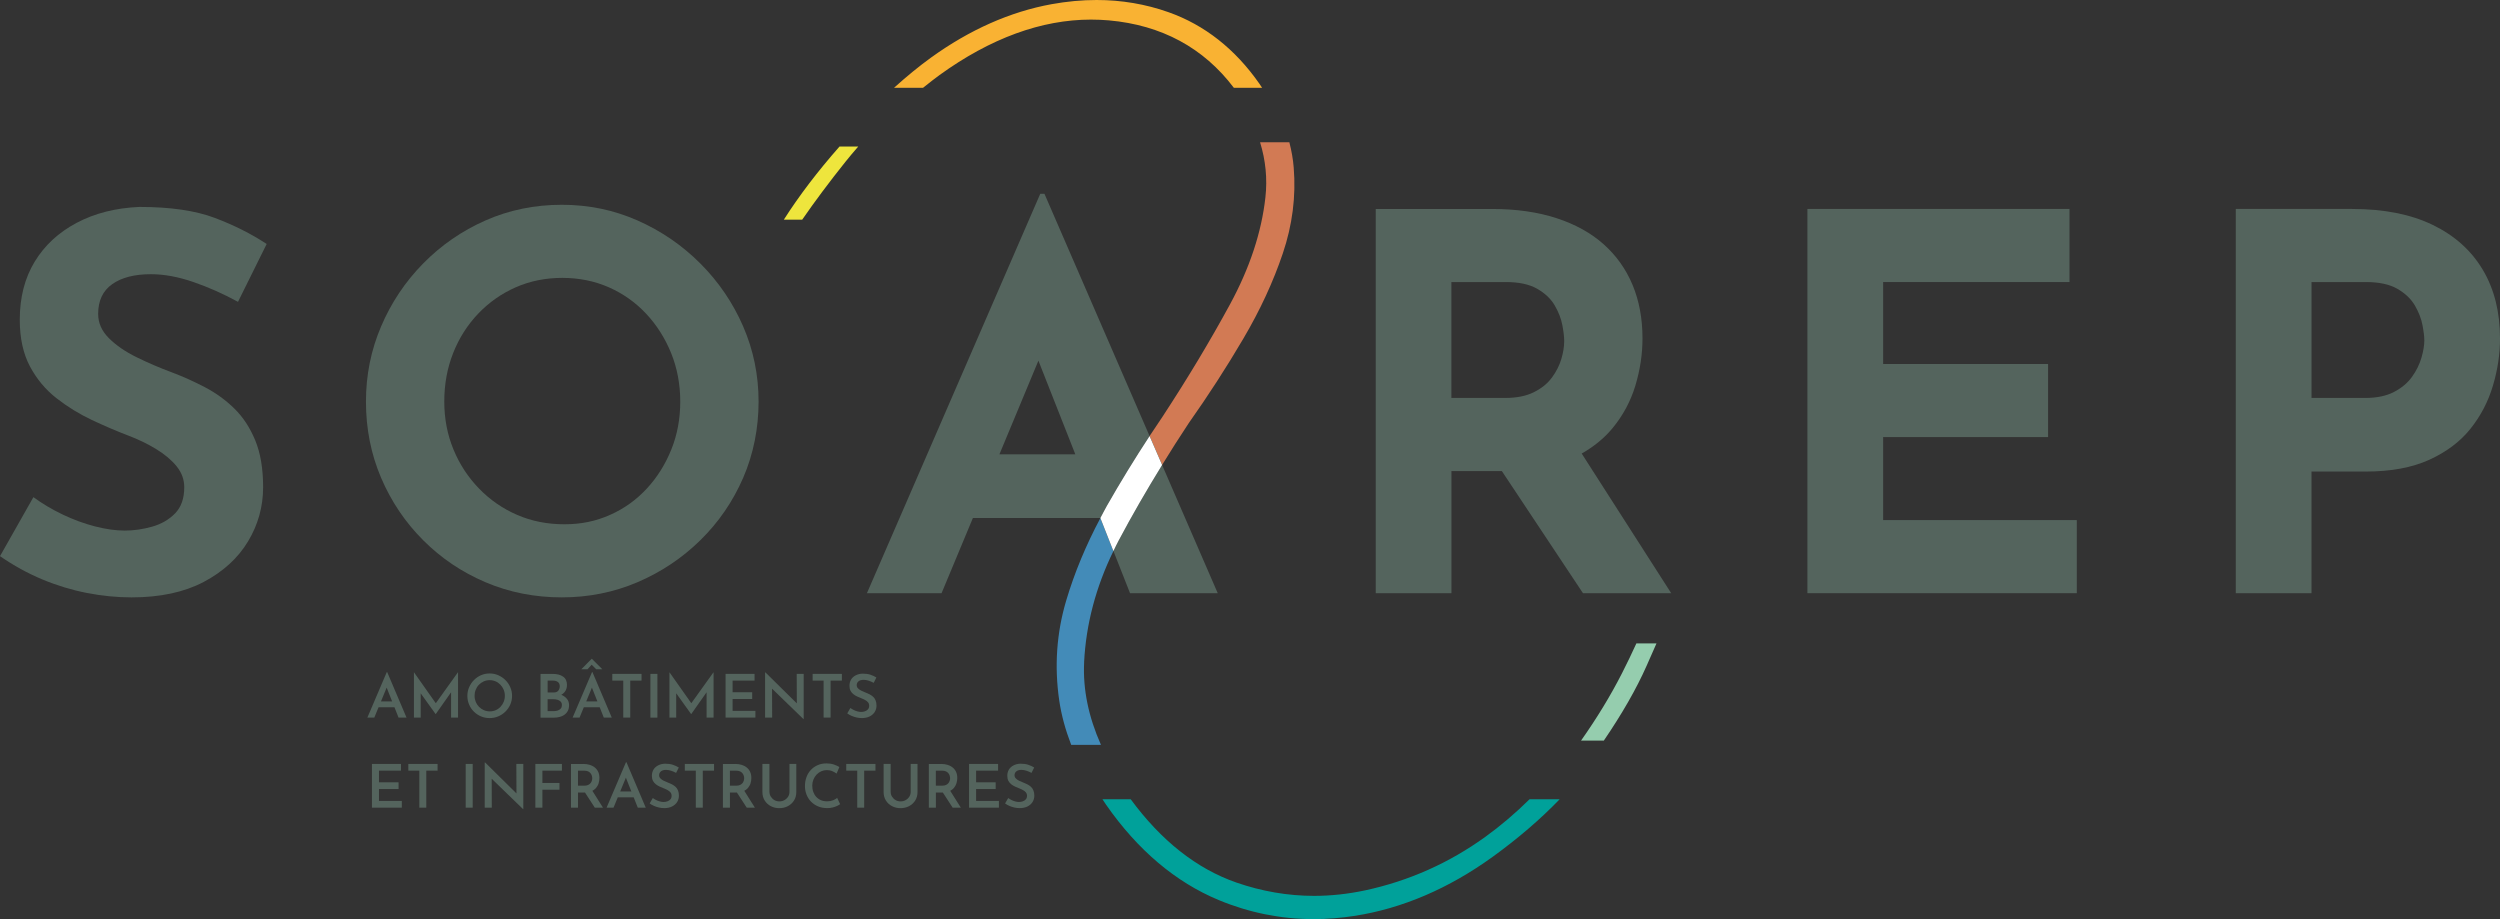 <?xml version="1.0" encoding="UTF-8"?><svg id="Calque_2" xmlns="http://www.w3.org/2000/svg" xmlns:xlink="http://www.w3.org/1999/xlink" viewBox="0 0 746.26 274.36"><rect x="0" y="0" width="746.26" height="274.36" fill="#333333" stroke="none"/><defs><style>.cls-1{fill:none;}.cls-2{clip-path:url(#clippath);}.cls-3{fill:#f9b233;}.cls-4{fill:#eee53d;}.cls-5{fill:#fff;}.cls-6{fill:#00a19a;}.cls-7{fill:#d27a54;}.cls-8{fill:#438bb8;}.cls-9{fill:#95cdae;}.cls-10{fill:#54645d;}.cls-11{clip-path:url(#clippath-1);}.cls-12{clip-path:url(#clippath-4);}.cls-13{clip-path:url(#clippath-3);}.cls-14{clip-path:url(#clippath-2);}.cls-15{clip-path:url(#clippath-7);}.cls-16{clip-path:url(#clippath-8);}.cls-17{clip-path:url(#clippath-6);}.cls-18{clip-path:url(#clippath-5);}</style><clipPath id="clippath"><rect class="cls-1" width="746.26" height="274.36"/></clipPath><clipPath id="clippath-1"><rect class="cls-1" width="746.26" height="274.36"/></clipPath><clipPath id="clippath-2"><rect class="cls-1" width="746.26" height="274.36"/></clipPath><clipPath id="clippath-3"><rect class="cls-1" width="746.26" height="274.36"/></clipPath><clipPath id="clippath-4"><rect class="cls-1" width="746.26" height="274.36"/></clipPath><clipPath id="clippath-5"><rect class="cls-1" width="746.26" height="274.36"/></clipPath><clipPath id="clippath-6"><rect class="cls-1" width="746.26" height="274.36"/></clipPath><clipPath id="clippath-7"><rect class="cls-1" width="746.26" height="274.36"/></clipPath><clipPath id="clippath-8"><rect class="cls-1" width="746.26" height="274.36"/></clipPath></defs><g id="Calque_1-2"><g class="cls-2"><path class="cls-10" d="m71.06,90.11c-4.36-2.39-8.8-4.36-13.32-5.92-4.52-1.56-8.75-2.34-12.7-2.34-4.89,0-8.73.99-11.53,2.96-2.8,1.97-4.21,4.93-4.21,8.88,0,2.7,1.06,5.12,3.19,7.24,2.13,2.13,4.88,4.03,8.26,5.69,3.37,1.66,6.88,3.17,10.52,4.52,3.32,1.25,6.62,2.73,9.89,4.44,3.28,1.72,6.21,3.84,8.81,6.39,2.6,2.55,4.67,5.72,6.23,9.51,1.56,3.79,2.34,8.44,2.34,13.95,0,5.82-1.51,11.22-4.52,16.21-3.01,4.99-7.43,9.01-13.24,12.08-5.82,3.06-12.99,4.6-21.51,4.6-4.36,0-8.8-.44-13.33-1.32-4.52-.88-8.96-2.23-13.32-4.05-4.36-1.82-8.57-4.13-12.62-6.94l9.97-17.61c2.7,1.97,5.63,3.72,8.8,5.22,3.17,1.51,6.36,2.68,9.58,3.51,3.22.83,6.18,1.25,8.88,1.25s5.43-.39,8.18-1.17c2.75-.78,5.04-2.1,6.86-3.97,1.82-1.87,2.73-4.47,2.73-7.79,0-2.28-.75-4.36-2.26-6.23-1.51-1.87-3.53-3.58-6.08-5.14-2.55-1.56-5.33-2.91-8.34-4.05-3.53-1.35-7.17-2.91-10.91-4.67-3.74-1.77-7.25-3.92-10.52-6.47-3.27-2.54-5.92-5.71-7.95-9.51-2.02-3.79-3.04-8.44-3.04-13.95,0-6.65,1.48-12.41,4.44-17.3,2.96-4.88,7.14-8.75,12.54-11.61,5.4-2.86,11.63-4.44,18.7-4.75,9.24,0,16.75,1.09,22.52,3.27,5.77,2.18,10.93,4.78,15.5,7.79l-8.57,17.3Z"/><path class="cls-10" d="m132.62,119.88c0,5.09.91,9.84,2.73,14.26,1.82,4.42,4.36,8.31,7.64,11.69,3.27,3.38,7.06,6,11.38,7.87,4.31,1.87,9.01,2.8,14.1,2.8s9.43-.94,13.63-2.8c4.21-1.87,7.87-4.49,10.99-7.87,3.11-3.37,5.55-7.27,7.32-11.69,1.77-4.41,2.65-9.17,2.65-14.26s-.91-10.02-2.73-14.49c-1.82-4.47-4.31-8.39-7.48-11.77-3.17-3.38-6.89-6-11.14-7.87-4.26-1.87-8.88-2.8-13.87-2.8s-9.61.93-13.87,2.8c-4.26,1.87-8,4.5-11.22,7.87-3.22,3.38-5.72,7.3-7.48,11.77-1.77,4.47-2.65,9.3-2.65,14.49m-23.38,0c0-7.89,1.5-15.37,4.52-22.44,3.01-7.06,7.19-13.33,12.55-18.78,5.35-5.45,11.56-9.74,18.62-12.86,7.06-3.11,14.65-4.67,22.75-4.67s15.53,1.56,22.6,4.67c7.06,3.12,13.33,7.4,18.78,12.86s9.71,11.72,12.78,18.78c3.06,7.07,4.6,14.55,4.6,22.44s-1.53,15.69-4.6,22.75c-3.07,7.07-7.33,13.28-12.78,18.62-5.45,5.35-11.72,9.53-18.78,12.55-7.06,3.01-14.6,4.52-22.6,4.52s-15.69-1.5-22.75-4.52c-7.07-3.01-13.27-7.19-18.62-12.55-5.35-5.35-9.53-11.56-12.55-18.62-3.01-7.06-4.52-14.65-4.52-22.75"/><path class="cls-10" d="m433.25,84.19h16.21c3.95,0,7.09.68,9.43,2.03,2.34,1.35,4.08,3.01,5.22,4.99,1.14,1.97,1.89,3.92,2.26,5.84.36,1.92.55,3.51.55,4.75,0,1.67-.29,3.46-.86,5.38-.57,1.92-1.51,3.77-2.81,5.53-1.3,1.77-3.09,3.22-5.38,4.36-2.28,1.14-5.14,1.72-8.57,1.72h-16.05v-34.59Zm65.61,92.88l-26.72-41.69c3.66-2.07,6.73-4.58,9.19-7.55,3.17-3.84,5.45-8.11,6.85-12.78,1.4-4.67,2.11-9.35,2.11-14.02,0-5.92-.99-11.24-2.96-15.97-1.97-4.73-4.86-8.78-8.65-12.16-3.79-3.37-8.5-5.97-14.1-7.79-5.61-1.82-12-2.73-19.17-2.73h-34.75v114.7h22.6v-36.46h15.05l24.22,36.46h26.34Z"/></g><polygon class="cls-10" points="539.52 62.37 617.75 62.37 617.75 84.19 562.12 84.19 562.12 108.66 611.36 108.66 611.36 130.47 562.12 130.47 562.12 155.25 619.93 155.25 619.93 177.07 539.52 177.07 539.52 62.37"/><g class="cls-11"><path class="cls-10" d="m706.05,118.79c3.43,0,6.28-.6,8.57-1.79,2.28-1.19,4.08-2.7,5.38-4.52,1.3-1.82,2.23-3.71,2.81-5.69.57-1.97.86-3.69.86-5.14,0-1.14-.18-2.67-.55-4.6-.36-1.92-1.12-3.87-2.26-5.84-1.14-1.97-2.88-3.63-5.22-4.99-2.34-1.35-5.48-2.03-9.43-2.03h-16.21v34.59h16.05Zm-3.89-56.41c9.45,0,17.45,1.58,24,4.75,6.55,3.17,11.53,7.64,14.96,13.4,3.43,5.77,5.14,12.6,5.14,20.49,0,4.67-.7,9.38-2.11,14.1-1.4,4.73-3.63,9.01-6.7,12.86-3.07,3.84-7.17,6.93-12.31,9.27-5.14,2.34-11.45,3.51-18.94,3.51h-16.21v36.31h-22.6V62.37h34.75Z"/></g><path class="cls-10" d="m113.31,209.37h4.45l.72,1.75h-5.8l.64-1.75Zm-3.65,4.84l5.79-13.58h.13l5.77,13.58h-2.38l-4.09-10.32,1.51-.99-4.66,11.31h-2.06Z"/><polygon class="cls-10" points="123.56 214.2 123.56 200.69 123.58 200.69 130.6 210.64 129.71 210.44 136.69 200.69 136.73 200.69 136.73 214.2 134.65 214.2 134.65 205.4 134.78 206.46 130.07 213.15 130.03 213.15 125.22 206.46 125.58 205.49 125.58 214.2 123.56 214.2"/><g class="cls-14"><path class="cls-10" d="m141.66,207.68c0,.65.12,1.26.35,1.83.23.56.56,1.05.97,1.48.42.43.91.76,1.46,1,.55.24,1.15.36,1.78.36s1.22-.12,1.76-.36c.55-.24,1.02-.57,1.42-1,.4-.42.72-.92.95-1.48.23-.56.35-1.16.35-1.81s-.12-1.27-.36-1.83c-.24-.56-.56-1.06-.97-1.48-.41-.43-.88-.77-1.43-1-.55-.24-1.14-.36-1.77-.36s-1.22.12-1.77.37c-.55.25-1.03.58-1.44,1-.42.43-.73.92-.96,1.49-.23.57-.34,1.17-.34,1.8m-2.15.02c0-.9.17-1.75.52-2.55.35-.8.82-1.52,1.43-2.14.61-.62,1.31-1.11,2.11-1.46.8-.35,1.67-.53,2.6-.53s1.77.18,2.57.53c.8.35,1.52.84,2.14,1.46.62.62,1.1,1.33,1.45,2.14.35.8.52,1.66.52,2.55s-.17,1.78-.52,2.58c-.35.8-.84,1.51-1.46,2.12-.63.62-1.34,1.09-2.14,1.43-.8.34-1.66.51-2.58.51s-1.78-.17-2.58-.51c-.8-.34-1.5-.81-2.11-1.41-.61-.6-1.09-1.31-1.43-2.12-.35-.81-.52-1.67-.52-2.61"/><path class="cls-10" d="m165.35,212.27c.44,0,.84-.07,1.2-.2.36-.13.64-.33.86-.59.21-.26.32-.6.32-1,0-.46-.13-.81-.38-1.06-.25-.25-.57-.43-.95-.54-.38-.11-.78-.16-1.2-.16h-1.74v3.55h1.88Zm-.07-5.56c.62,0,1.08-.18,1.37-.55.29-.36.44-.8.44-1.3,0-.57-.19-1-.55-1.28-.37-.28-.87-.42-1.51-.42h-1.56v3.55h1.81Zm-.34-5.55c1.33,0,2.37.27,3.14.81.77.53,1.16,1.36,1.16,2.47,0,.74-.17,1.37-.52,1.89-.35.52-.82.92-1.43,1.2-.6.28-1.31.43-2.12.44l-.31-1.09c.96.01,1.81.16,2.55.46.75.3,1.35.7,1.79,1.24.45.53.67,1.17.67,1.91,0,.67-.13,1.24-.38,1.71-.25.47-.59.86-1.01,1.16-.42.3-.89.52-1.42.65-.53.14-1.07.21-1.62.21h-4.09v-13.05h3.57Z"/></g><path class="cls-10" d="m174.58,209.37h4.45l.72,1.75h-5.8l.64-1.75Zm3.39-9.59l-1.58-1.58.56-.14-1.58,1.72h-1.85l3.12-3.15h.02l3.14,3.15h-1.83Zm-7.04,14.43l5.79-13.58h.13l5.77,13.58h-2.38l-4.09-10.32,1.51-.99-4.66,11.31h-2.06Z"/><polygon class="cls-10" points="182.77 201.16 191.5 201.16 191.5 203.16 188.13 203.16 188.13 214.2 186.05 214.2 186.05 203.16 182.77 203.16 182.77 201.16"/><rect class="cls-10" x="194.15" y="201.16" width="2.09" height="13.05"/><polygon class="cls-10" points="199.83 214.2 199.83 200.69 199.85 200.69 206.87 210.64 205.98 210.44 212.97 200.69 213 200.69 213 214.2 210.92 214.2 210.92 205.4 211.05 206.46 206.34 213.15 206.3 213.15 201.5 206.46 201.85 205.49 201.85 214.2 199.83 214.2"/><polygon class="cls-10" points="216.59 201.16 225.24 201.16 225.24 203.16 218.68 203.16 218.68 206.64 224.53 206.64 224.53 208.65 218.68 208.65 218.68 212.2 225.49 212.2 225.49 214.2 216.59 214.2 216.59 201.16"/><polygon class="cls-10" points="239.85 214.67 229.83 204.96 230.46 205.21 230.49 214.21 228.38 214.21 228.38 200.71 228.48 200.71 238.32 210.42 237.86 210.28 237.82 201.16 239.9 201.16 239.9 214.67 239.85 214.67"/><polygon class="cls-10" points="242.57 201.16 251.3 201.16 251.3 203.16 247.93 203.16 247.93 214.2 245.85 214.2 245.85 203.16 242.57 203.16 242.57 201.16"/><g class="cls-13"><path class="cls-10" d="m260.8,203.83c-.47-.25-.96-.47-1.49-.64-.53-.17-1.03-.26-1.5-.26-.65,0-1.15.14-1.52.43-.37.29-.56.68-.56,1.18,0,.36.13.67.39.94.26.27.59.5.99.7.4.2.84.38,1.29.56.39.14.78.31,1.16.51.38.2.73.44,1.05.72.32.28.57.64.75,1.08.18.44.28.96.28,1.57,0,.69-.17,1.32-.51,1.87-.34.56-.84,1.01-1.5,1.35s-1.44.51-2.35.51c-.55,0-1.08-.06-1.6-.18-.52-.12-1.01-.28-1.48-.48-.47-.2-.9-.45-1.29-.74l.93-1.61c.29.21.62.41.98.59.37.18.75.33,1.14.43.39.11.76.16,1.12.16s.73-.06,1.1-.19c.38-.13.68-.33.92-.6.24-.27.36-.65.36-1.11,0-.37-.11-.68-.32-.94-.21-.26-.49-.48-.83-.68-.34-.2-.71-.37-1.12-.53-.4-.16-.81-.33-1.24-.52-.43-.19-.83-.43-1.19-.71-.36-.28-.65-.62-.87-1.03-.21-.4-.32-.9-.32-1.49,0-.72.16-1.34.48-1.87.32-.53.79-.95,1.39-1.26.6-.31,1.29-.48,2.05-.5.92,0,1.7.11,2.36.33.65.22,1.23.49,1.75.82l-.8,1.6Z"/></g><polygon class="cls-10" points="111.03 228.04 119.69 228.04 119.69 230.04 113.13 230.04 113.13 233.52 118.97 233.52 118.97 235.53 113.13 235.53 113.13 239.08 119.94 239.08 119.94 241.09 111.03 241.09 111.03 228.04"/><polygon class="cls-10" points="121.89 228.04 130.62 228.04 130.62 230.04 127.25 230.04 127.25 241.09 125.17 241.09 125.17 230.04 121.89 230.04 121.89 228.04"/><rect class="cls-10" x="139.01" y="228.04" width="2.09" height="13.05"/><polygon class="cls-10" points="156.16 241.55 146.14 231.84 146.77 232.09 146.8 241.09 144.69 241.09 144.69 227.59 144.8 227.59 154.63 237.3 154.17 237.16 154.13 228.04 156.21 228.04 156.21 241.55 156.16 241.55"/><polygon class="cls-10" points="159.81 228.04 167.73 228.04 167.73 230.04 161.91 230.04 161.91 233.72 167 233.72 167 235.73 161.91 235.73 161.91 241.09 159.81 241.09 159.81 228.04"/><g class="cls-12"><path class="cls-10" d="m176.66,235.8l3.33,5.29h-2.44l-3.39-5.23,2.49-.05Zm-2.26-1.27c.45,0,.84-.07,1.15-.21.31-.14.56-.33.74-.56.18-.23.31-.47.38-.73.08-.25.12-.5.12-.72s-.04-.45-.11-.71c-.07-.26-.19-.5-.37-.74-.17-.24-.41-.43-.71-.58-.3-.15-.67-.23-1.13-.23h-1.94v4.48h1.86Zm-.27-6.49c.72,0,1.37.1,1.96.29.59.19,1.1.46,1.52.82.42.35.75.79.98,1.3.23.52.34,1.11.34,1.79,0,.51-.08,1.03-.23,1.54-.15.52-.41.98-.76,1.4-.35.42-.82.75-1.39,1.01-.57.25-1.28.38-2.11.38h-1.9v4.53h-2.1v-13.05h3.69Z"/></g><path class="cls-10" d="m184.72,236.25h4.45l.72,1.75h-5.8l.64-1.75Zm-3.65,4.84l5.79-13.58h.13l5.77,13.58h-2.38l-4.09-10.32,1.51-.99-4.66,11.31h-2.06Z"/><g class="cls-18"><path class="cls-10" d="m201.82,230.71c-.47-.25-.96-.47-1.49-.64-.53-.17-1.03-.26-1.5-.26-.65,0-1.15.14-1.52.43-.37.29-.56.68-.56,1.18,0,.36.13.67.39.94.26.27.59.5.99.7.4.2.84.38,1.29.56.39.14.78.31,1.16.51.38.2.73.44,1.05.72.32.28.57.64.75,1.08.18.44.28.96.28,1.57,0,.69-.17,1.32-.51,1.87-.34.56-.84,1.01-1.5,1.35s-1.44.51-2.35.51c-.55,0-1.08-.06-1.6-.18-.52-.12-1.01-.28-1.48-.48-.47-.2-.89-.45-1.29-.74l.93-1.61c.29.21.62.41.98.59.37.18.75.33,1.14.43.39.11.76.16,1.12.16s.73-.06,1.1-.19c.38-.13.68-.33.92-.6.24-.27.36-.65.36-1.11,0-.37-.11-.68-.32-.94-.21-.26-.49-.48-.83-.68-.34-.2-.71-.37-1.12-.53-.4-.16-.81-.33-1.24-.52-.43-.19-.83-.43-1.19-.71-.36-.28-.65-.62-.87-1.03-.21-.4-.32-.9-.32-1.49,0-.72.16-1.34.48-1.87.32-.53.79-.95,1.39-1.26.6-.31,1.29-.48,2.05-.5.92,0,1.7.11,2.36.33.65.22,1.23.49,1.75.81l-.8,1.6Z"/></g><polygon class="cls-10" points="204.42 228.04 213.14 228.04 213.14 230.04 209.78 230.04 209.78 241.09 207.7 241.09 207.7 230.04 204.42 230.04 204.42 228.04"/><g class="cls-17"><path class="cls-10" d="m222.01,235.8l3.33,5.29h-2.44l-3.39-5.23,2.49-.05Zm-2.26-1.27c.45,0,.84-.07,1.15-.21.31-.14.56-.33.74-.56.18-.23.31-.47.38-.73.08-.25.12-.5.12-.72s-.04-.45-.11-.71c-.07-.26-.19-.5-.37-.74-.17-.24-.41-.43-.71-.58-.3-.15-.67-.23-1.13-.23h-1.94v4.48h1.86Zm-.27-6.49c.72,0,1.37.1,1.96.29.59.19,1.1.46,1.52.82.42.35.75.79.98,1.3.23.52.34,1.11.34,1.79,0,.51-.08,1.03-.23,1.54-.15.52-.41.98-.76,1.4-.35.42-.82.75-1.39,1.01-.57.25-1.28.38-2.11.38h-1.9v4.53h-2.1v-13.05h3.69Z"/><path class="cls-10" d="m229.69,236.39c0,.52.13.98.4,1.41.27.42.62.77,1.06,1.03.44.26.94.39,1.49.39s1.09-.13,1.54-.39c.45-.26.82-.61,1.08-1.03.27-.43.4-.89.4-1.41v-8.35h2.04v8.39c0,.96-.23,1.79-.68,2.52-.45.72-1.07,1.28-1.84,1.69s-1.62.6-2.55.6-1.78-.2-2.54-.6c-.77-.4-1.38-.96-1.83-1.69-.45-.72-.68-1.56-.68-2.52v-8.39h2.1v8.35Z"/><path class="cls-10" d="m250.76,240.06c-.18.14-.46.31-.84.49-.38.18-.84.35-1.35.48-.52.14-1.1.2-1.73.19-1.02-.01-1.93-.19-2.73-.55-.81-.35-1.49-.83-2.06-1.43s-1.01-1.3-1.31-2.08-.46-1.62-.46-2.52c0-.97.16-1.87.47-2.7.31-.83.75-1.55,1.33-2.15.57-.6,1.25-1.07,2.04-1.41.79-.34,1.65-.5,2.6-.5.81,0,1.54.11,2.19.33.65.22,1.2.48,1.64.76l-.82,1.95c-.33-.25-.75-.48-1.25-.71-.5-.22-1.07-.33-1.7-.33-.57,0-1.12.12-1.64.35-.52.23-.98.56-1.38.98-.4.42-.72.92-.95,1.49-.23.57-.35,1.18-.35,1.82s.1,1.3.31,1.87c.21.58.51,1.08.9,1.5.39.42.85.74,1.39.97.54.23,1.15.34,1.83.34s1.28-.11,1.78-.31c.51-.21.92-.45,1.23-.71l.88,1.86Z"/></g><polygon class="cls-10" points="252.61 228.04 261.33 228.04 261.33 230.04 257.96 230.04 257.96 241.09 255.89 241.09 255.89 230.04 252.61 230.04 252.61 228.04"/><g class="cls-15"><path class="cls-10" d="m265.87,236.39c0,.52.13.98.4,1.41.27.42.62.77,1.06,1.03.44.26.94.39,1.49.39s1.09-.13,1.54-.39c.45-.26.82-.61,1.08-1.03.27-.43.4-.89.4-1.41v-8.35h2.04v8.39c0,.96-.23,1.79-.68,2.52-.45.72-1.07,1.28-1.84,1.69-.77.4-1.62.6-2.55.6s-1.78-.2-2.54-.6c-.77-.4-1.38-.96-1.83-1.69-.45-.72-.68-1.56-.68-2.52v-8.39h2.1v8.35Z"/><path class="cls-10" d="m283.48,235.8l3.33,5.29h-2.44l-3.39-5.23,2.49-.05Zm-2.26-1.27c.45,0,.84-.07,1.15-.21.31-.14.56-.33.74-.56.18-.23.31-.47.38-.73.08-.25.12-.5.12-.72s-.04-.45-.11-.71c-.07-.26-.19-.5-.37-.74-.17-.24-.41-.43-.71-.58-.3-.15-.67-.23-1.13-.23h-1.94v4.48h1.86Zm-.27-6.49c.72,0,1.37.1,1.96.29.59.19,1.1.46,1.52.82.42.35.75.79.98,1.3.23.52.34,1.11.34,1.79,0,.51-.08,1.03-.23,1.54-.16.52-.41.98-.76,1.4-.35.42-.82.75-1.39,1.01-.57.25-1.28.38-2.11.38h-1.9v4.53h-2.1v-13.05h3.69Z"/></g><polygon class="cls-10" points="289.27 228.04 297.93 228.04 297.93 230.04 291.37 230.04 291.37 233.52 297.21 233.52 297.21 235.53 291.37 235.53 291.37 239.08 298.18 239.08 298.18 241.09 289.27 241.09 289.27 228.04"/><g class="cls-16"><path class="cls-10" d="m307.91,230.71c-.47-.25-.96-.47-1.49-.64-.53-.17-1.03-.26-1.5-.26-.65,0-1.15.14-1.52.43-.37.29-.56.68-.56,1.18,0,.36.13.67.39.94.26.27.59.5.99.7.4.2.84.38,1.29.56.39.14.78.31,1.16.51.38.2.73.44,1.05.72.32.28.57.64.75,1.08.18.44.28.96.28,1.57,0,.69-.17,1.32-.51,1.87-.34.56-.84,1.01-1.5,1.35-.66.34-1.44.51-2.35.51-.55,0-1.08-.06-1.6-.18-.52-.12-1.01-.28-1.48-.48-.47-.2-.89-.45-1.29-.74l.93-1.61c.29.21.62.41.98.59.37.18.75.33,1.14.43.39.11.76.16,1.12.16s.73-.06,1.1-.19c.38-.13.68-.33.92-.6.24-.27.36-.65.36-1.11,0-.37-.11-.68-.32-.94-.21-.26-.49-.48-.83-.68-.34-.2-.71-.37-1.12-.53-.4-.16-.81-.33-1.24-.52-.43-.19-.83-.43-1.19-.71-.36-.28-.65-.62-.87-1.03-.21-.4-.32-.9-.32-1.49,0-.72.16-1.34.48-1.87.32-.53.79-.95,1.39-1.26.6-.31,1.29-.48,2.05-.5.92,0,1.7.11,2.36.33.65.22,1.23.49,1.75.81l-.8,1.6Z"/><path class="cls-10" d="m298.33,135.62l11.64-27.96,11.02,27.96h-22.66Zm44.83-5.44l-31.39-72.33h-1.25l-51.74,119.22h22.28l9.35-22.44h38.06c.64-1.19,1.23-2.4,1.91-3.58,4.05-7.11,8.31-14.07,12.77-20.87"/><path class="cls-10" d="m332.36,164.48l4.96,12.59h26.18l-16.61-38.28c-4.64,7.53-9,15.07-13.01,22.63-.54,1.02-1.03,2.04-1.52,3.06"/><path class="cls-7" d="m384.9,42.47h-8.76c1.66,5.4,2.21,10.88,1.59,16.44-1.16,10.46-4.69,21.09-10.56,31.92-5.88,10.82-12.58,21.99-20.13,33.52-1.32,1.93-2.61,3.88-3.9,5.84l3.74,8.61c2.57-4.17,5.21-8.34,7.97-12.5,5.84-8.27,11.26-16.65,16.26-25.16,5.01-8.5,8.95-17,11.81-25.48,2.87-8.48,3.96-17.03,3.26-25.63-.2-2.53-.65-5.04-1.3-7.55"/><path class="cls-4" d="m256.19,43.74h-5.59c-6.52,7.4-12.1,14.73-16.62,21.83h5.48c3.69-5.35,8.02-11.16,12.91-17.28,1.17-1.46,2.43-2.96,3.81-4.54"/><path class="cls-3" d="m327.35,0c-4.36,0-8.89.42-13.46,1.25-12.34,2.25-24.45,7.62-36,15.96-3.52,2.54-7.21,5.56-11.01,8.99h8.66l.61-.48c1.42-1.13,2.84-2.26,4.32-3.33,15.2-10.98,30.41-16.54,45.2-16.54,1.77,0,3.55.08,5.31.23,15.73,1.4,28.29,8.17,37.33,20.13h8.43c-.26-.4-.52-.79-.79-1.19-7.24-10.38-16.38-17.58-27.18-21.39C341.97,1.22,334.76,0,327.35,0"/><path class="cls-6" d="m392.13,274.36c-9.72,0-19.26-1.91-28.34-5.69-12.87-5.35-24.18-14.91-33.6-28.43-.38-.55-.75-1.1-1.1-1.65h8.44c9.11,12.39,19.72,20.75,31.53,24.85,7.6,2.64,15.41,3.98,23.21,3.98,5.02,0,10.16-.56,15.26-1.65,12.99-2.79,25.06-8.17,35.88-15.99,4.55-3.29,8.98-7.06,13.16-11.19h8.99c-5.73,5.95-12.45,11.72-20,17.18-13.08,9.45-26.89,15.37-41.05,17.6-4.16.65-8.33.99-12.38.99"/><path class="cls-8" d="m323.61,197.68c.57-11.35,3.5-22.41,8.75-33.2l-3.88-9.85h0c-4.27,8.03-7.72,16.24-10.22,24.66-2.87,9.67-3.56,19.61-2.07,29.84.64,4.35,1.85,8.76,3.57,13.21h8.88c-3.73-8.39-5.42-16.61-5.02-24.65"/><path class="cls-10" d="m332.36,164.48c.5-1.02.98-2.04,1.52-3.06,4.01-7.56,8.37-15.1,13.01-22.63l-3.74-8.61c-4.46,6.8-8.72,13.76-12.77,20.87-.67,1.19-1.27,2.39-1.91,3.58h0l3.88,9.85Z"/><path class="cls-5" d="m332.36,164.48c.5-1.02.98-2.04,1.52-3.06,4.01-7.56,8.37-15.1,13.01-22.63l-3.74-8.61c-4.46,6.8-8.72,13.76-12.77,20.87-.67,1.19-1.27,2.39-1.91,3.58h0l3.88,9.85Z"/><path class="cls-9" d="m494.47,192.05h-6c-1.37,3.02-2.79,5.95-4.31,8.94-3.35,6.58-7.45,13.33-12.21,20.08h6.8c5.48-8.04,9.77-15.55,12.76-22.31,1.08-2.44,2.06-4.67,2.96-6.71"/></g></g></svg>